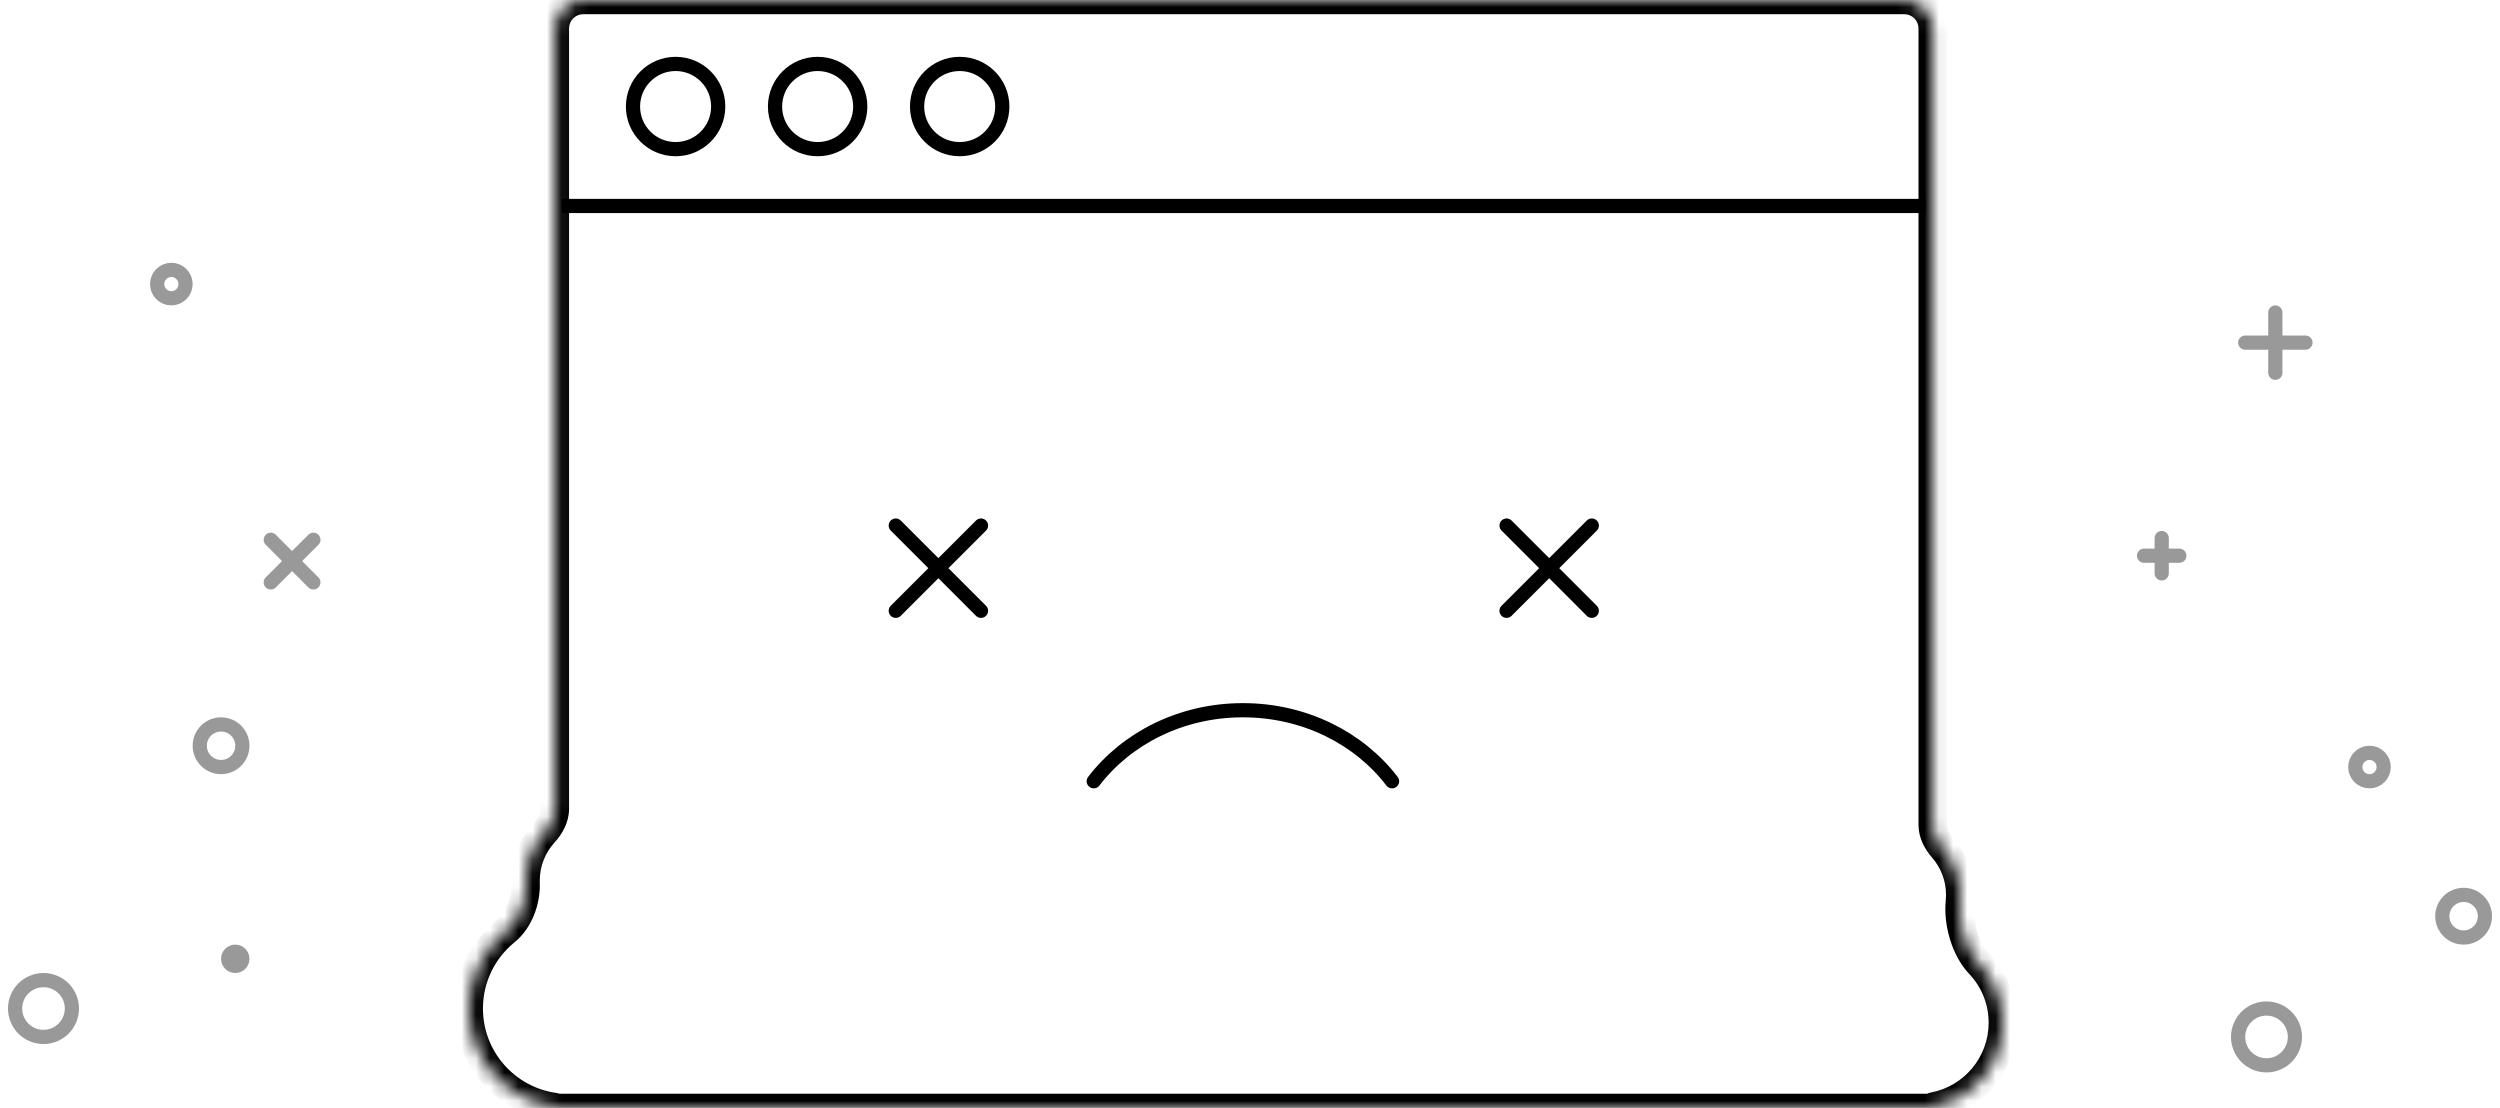 <svg width="176" height="78" viewBox="0 0 176 78" fill="none" xmlns="http://www.w3.org/2000/svg">
<path d="M19.062 38L22.062 41M22.062 38L19.062 41" stroke="#999999" stroke-linecap="round"/>
<path d="M160.184 22L160.184 26.243M162.305 24.121L158.063 24.121" stroke="#999999" stroke-linecap="round"/>
<path d="M152.184 37.879L152.184 40.364M153.426 39.121L150.941 39.121" stroke="#999999" stroke-linecap="round"/>
<mask id="path-4-inside-1_14776_104175" fill="white">
<path fill-rule="evenodd" clip-rule="evenodd" d="M39.062 2C39.062 0.895 39.958 0 41.062 0H134.062C135.167 0 136.062 0.895 136.062 2V58.068C136.062 58.686 136.368 59.253 136.773 59.719C137.537 60.597 138 61.745 138 63C138 63.171 137.991 63.34 137.975 63.507C137.83 64.942 138.356 66.822 139.35 67.867C140.372 68.943 141 70.398 141 72C141 74.936 138.891 77.38 136.105 77.898C136.08 77.903 136.062 77.924 136.062 77.949C136.062 77.977 136.04 78 136.011 78H135H40H39.096C39.077 78 39.062 77.985 39.062 77.967C39.062 77.95 39.05 77.936 39.034 77.934C35.625 77.463 33 74.538 33 71C33 68.806 34.01 66.847 35.59 65.564C36.545 64.788 37.046 63.405 37.003 62.176C37.001 62.118 37 62.059 37 62C37 60.702 37.494 59.52 38.305 58.632C38.736 58.159 39.062 57.575 39.062 56.935V2Z"/>
</mask>
<path d="M39.034 77.934L39.17 76.943L39.034 77.934ZM136.105 77.898L135.922 76.915L136.105 77.898ZM38.305 58.632L37.566 57.958L38.305 58.632ZM139.35 67.867L140.074 67.178L139.35 67.867ZM35.59 65.564L34.959 64.787L35.59 65.564ZM37.003 62.176L36.004 62.211L37.003 62.176ZM136.773 59.719L137.528 59.063L136.773 59.719ZM41.062 -1C39.406 -1 38.062 0.343 38.062 2H40.062C40.062 1.448 40.51 1 41.062 1V-1ZM134.062 -1H41.062V1H134.062V-1ZM137.062 2C137.062 0.343 135.719 -1 134.062 -1V1C134.615 1 135.062 1.448 135.062 2H137.062ZM137.062 58.068V2H135.062V58.068H137.062ZM136.019 60.376C136.631 61.079 137 61.995 137 63H139C139 61.494 138.444 60.116 137.528 59.063L136.019 60.376ZM137 63C137 63.138 136.993 63.273 136.98 63.407L138.97 63.608C138.99 63.407 139 63.205 139 63H137ZM142 72C142 70.132 141.267 68.433 140.074 67.178L138.625 68.556C139.478 69.454 140 70.665 140 72H142ZM136.288 78.882C139.539 78.277 142 75.427 142 72H140C140 74.446 138.243 76.483 135.922 76.915L136.288 78.882ZM135 79H136.011V77H135V79ZM40 79H135V77H40V79ZM39.096 79H40V77H39.096V79ZM32 71C32 75.044 35 78.386 38.897 78.924L39.17 76.943C36.25 76.54 34 74.032 34 71H32ZM34.959 64.787C33.156 66.252 32 68.492 32 71H34C34 69.12 34.864 67.442 36.22 66.34L34.959 64.787ZM36 62C36 62.07 36.001 62.141 36.004 62.211L38.002 62.141C38.001 62.094 38 62.047 38 62H36ZM37.566 57.958C36.594 59.023 36 60.444 36 62H38C38 60.961 38.395 60.017 39.044 59.306L37.566 57.958ZM38.062 2V56.935H40.062V2H38.062ZM40.062 77.967C40.062 77.444 39.675 77.013 39.17 76.943L38.897 78.924C38.425 78.859 38.062 78.456 38.062 77.967H40.062ZM39.096 77C39.63 77 40.062 77.433 40.062 77.967H38.062C38.062 78.537 38.525 79 39.096 79V77ZM135.922 76.915C135.431 77.007 135.062 77.435 135.062 77.949H137.062C137.062 78.413 136.73 78.799 136.288 78.882L135.922 76.915ZM39.044 59.306C39.565 58.734 40.062 57.92 40.062 56.935H38.062C38.062 57.23 37.907 57.584 37.566 57.958L39.044 59.306ZM136.98 63.407C136.892 64.275 137.009 65.238 137.279 66.125C137.548 67.008 137.992 67.891 138.625 68.556L140.074 67.178C139.713 66.798 139.398 66.219 139.192 65.542C138.987 64.868 138.913 64.174 138.97 63.608L136.98 63.407ZM135.062 77.949C135.062 77.425 135.487 77 136.011 77V79C136.592 79 137.062 78.529 137.062 77.949H135.062ZM36.22 66.34C37.469 65.326 38.053 63.613 38.002 62.141L36.004 62.211C36.038 63.198 35.621 64.25 34.959 64.787L36.22 66.34ZM135.062 58.068C135.062 59.019 135.528 59.811 136.019 60.376L137.528 59.063C137.207 58.695 137.062 58.353 137.062 58.068H135.062Z" fill="black" mask="url(#path-4-inside-1_14776_104175)"/>
<path d="M39.562 14.5H135.562" stroke="black"/>
<path d="M63.062 37L69.062 43M69.062 37L63.062 43" stroke="black" stroke-linecap="round"/>
<path d="M106.063 37L112.062 43M112.063 37L106.062 43" stroke="black" stroke-linecap="round"/>
<circle cx="47.562" cy="7.5" r="3" stroke="black"/>
<circle cx="57.562" cy="7.5" r="3" stroke="black"/>
<circle cx="67.562" cy="7.5" r="3" stroke="black"/>
<circle cx="15.562" cy="52.5" r="1.5" stroke="#999999" stroke-linecap="round"/>
<circle cx="159.562" cy="73" r="2" stroke="#999999" stroke-linecap="round"/>
<circle cx="3.062" cy="71" r="2" stroke="#999999" stroke-linecap="round"/>
<circle cx="12.062" cy="20" r="1" stroke="#999999" stroke-linecap="round"/>
<circle cx="166.812" cy="54" r="1" stroke="#999999" stroke-linecap="round"/>
<circle cx="16.562" cy="67.5" r="0.5" stroke="#999999" stroke-linecap="round"/>
<path d="M77 55C79.312 51.977 83.153 50 87.5 50C91.847 50 95.688 51.977 98 55" stroke="black" stroke-linecap="round"/>
<circle cx="173.438" cy="64.5" r="1.5" stroke="#999999" stroke-linecap="round"/>
</svg>
